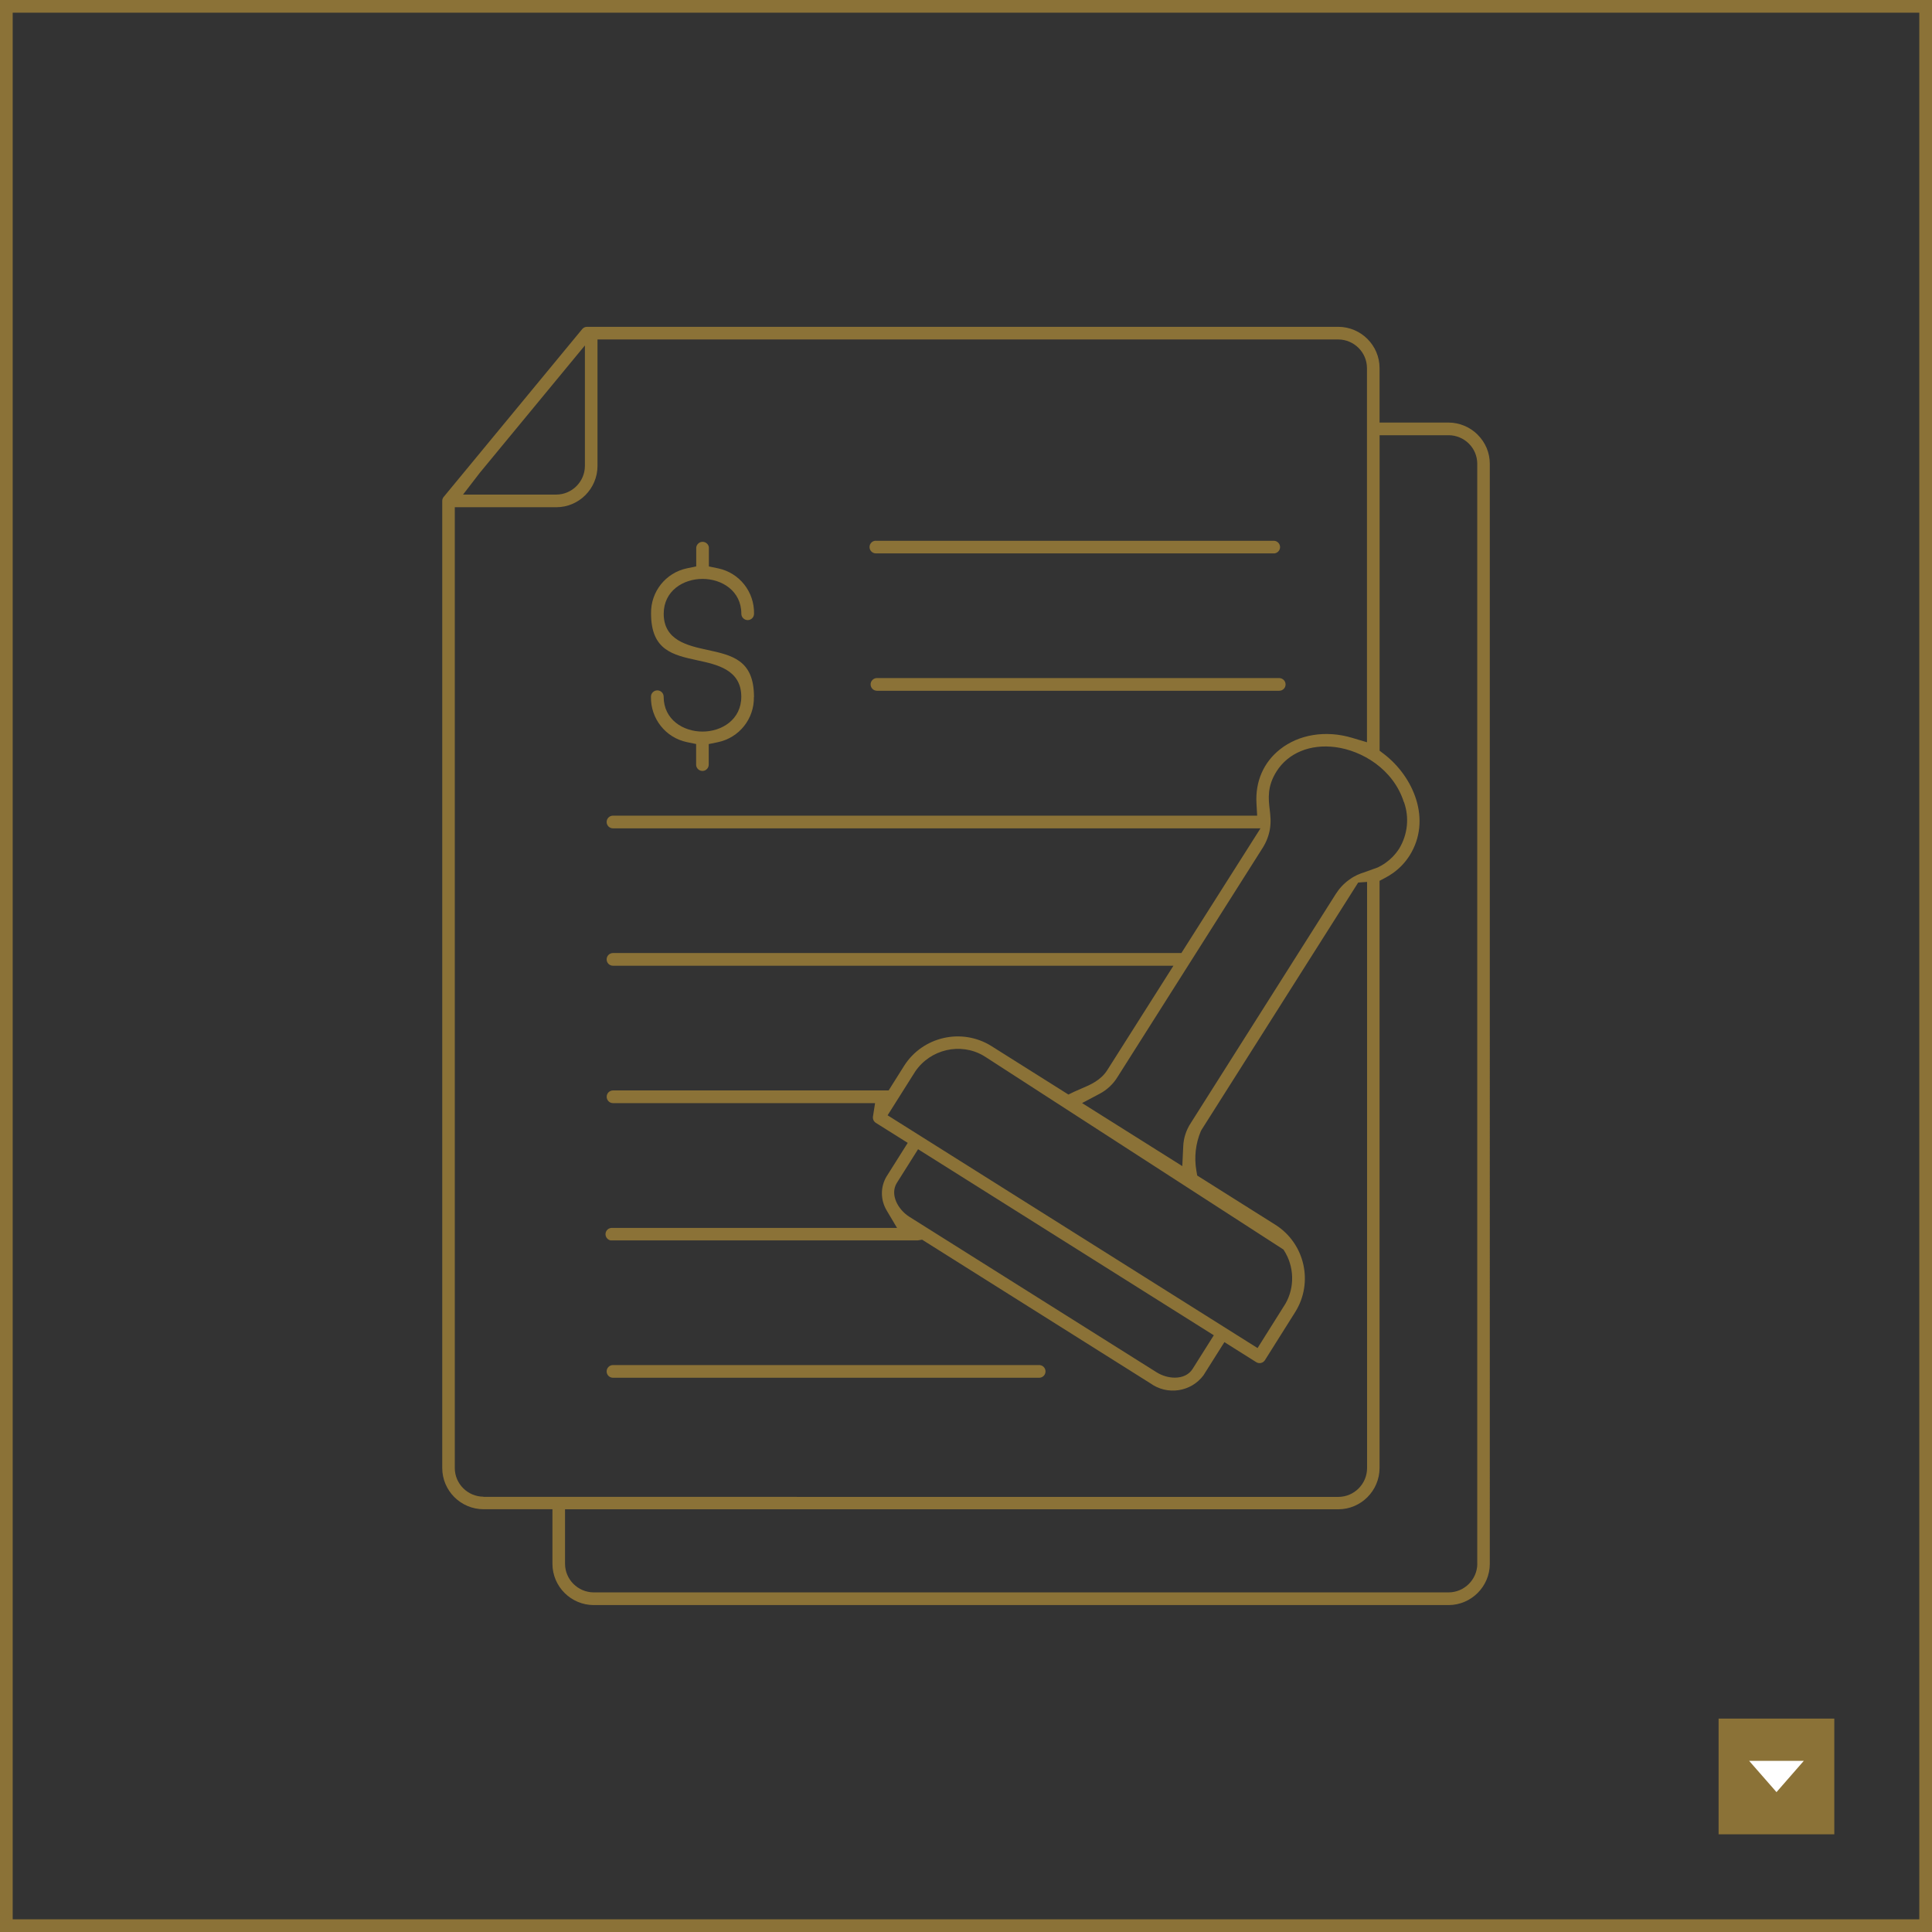 <?xml version="1.0" encoding="UTF-8"?><svg id="b" xmlns="http://www.w3.org/2000/svg" viewBox="0 0 395.71 395.71"><rect x="0" y="0" width="395.71" height="395.71" fill="#333333" stroke="none"/><defs><style>.d{fill:#8b7237;}.e{fill:#fff;}</style></defs><g id="c"><path class="d" d="M393.11,2.6v390.51H2.6V2.6h390.51M395.71,0H0v395.71h395.71V0h0Z"/><rect class="d" x="352.01" y="352.01" width="23.7" height="23.7" transform="translate(727.71 727.71) rotate(180)"/><polygon class="e" points="369.45 360.66 363.86 367.06 358.26 360.66 369.45 360.66"/><path class="d" d="M179.63,141.48h82.39c.71,0,1.3-.58,1.29-1.3,0-.71-.58-1.29-1.3-1.3h-82.39c-.35,0-.67.13-.92.38-.25.25-.38.57-.38.92,0,.72.58,1.3,1.3,1.3v.75s0,0,0,0h0v-.75Z"/><path class="d" d="M154.43,142.76c0-7.58-4.45-8.54-9.6-9.66-3.96-.86-8.89-1.93-8.89-7.39,0-4.69,4-7.14,7.95-7.14s7.95,2.45,7.95,7.14c0,.71.58,1.3,1.3,1.3s1.3-.58,1.3-1.3c.09-4.5-3-8.39-7.36-9.3l-1.89-.39v-3.92c-.05-.57-.57-1.08-1.21-1.12-.36-.02-.68.09-.94.32-.25.22-.41.53-.44.86v3.85s-1.89.39-1.89.39c-4.36.91-7.45,4.8-7.36,9.25,0,7.53,4.43,8.5,9.56,9.61,3.98.86,8.92,1.94,8.92,7.44,0,4.69-4,7.14-7.95,7.14s-7.95-2.45-7.95-7.14c0-.72-.58-1.3-1.3-1.3-.35,0-.67.14-.92.38-.25.25-.38.57-.38.92-.09,4.49,3,8.39,7.36,9.3l1.89.39v4.08c0,.11,0,.16,0,.22.02.35.18.66.44.89.26.23.59.34.94.32.34-.02.66-.18.88-.44.23-.26.34-.59.32-.94v-.12s0-4,0-4l1.89-.39c4.36-.91,7.45-4.8,7.36-9.25Z"/><path class="d" d="M212.84,279.59h-87.29c-.72,0-1.3.58-1.3,1.3s.58,1.3,1.3,1.3h87.29c.72,0,1.3-.58,1.3-1.3s-.58-1.3-1.3-1.3Z"/><path class="d" d="M179.39,110.75c-.32,0-.61.11-.85.32-.26.23-.42.54-.44.89-.02.35.09.68.32.94.23.26.55.42.89.44.05,0,.1,0,.15,0h.15s81.45,0,81.45,0c.27-.03.58-.18.8-.43.23-.26.34-.59.32-.94-.04-.62-.54-1.14-1.16-1.2h-81.64Z"/><path class="d" d="M302.66,89.04c-1.57-1.58-3.75-2.49-5.97-2.49h-14.13v-11.16c0-4.65-3.8-8.44-8.45-8.45H120.23c-.38,0-.74.17-.98.46l-28.27,34.25c-.27.28-.4.6-.4.92v198.11c0,4.65,3.8,8.43,8.45,8.44h14.12v11.19c.01,4.65,3.8,8.43,8.45,8.44h175.1c4.64-.01,8.43-3.8,8.44-8.45V95.01c0-2.26-.88-4.37-2.48-5.96ZM287.56,164.28c1.12,3.14.77,6.6-.96,9.5l-.14.21c-.7,1.06-1.59,1.97-2.63,2.71-.57.41-1.1.71-1.62.96l-2.74.99c-.99.31-1.91.65-3.14,1.54-1.1.79-2.02,1.78-2.74,2.92l-29.67,46.87c-.96,1.45-1.5,3.1-1.57,4.79l-.19,4.07-20.53-12.91,3.62-1.92c1.51-.8,2.78-2,3.67-3.47l29.69-46.87c.73-1.15,1.23-2.41,1.47-3.74.28-1.53.13-2.84-.02-4.11-.26-2.23-.55-4.75,1.41-7.84,2.39-3.77,6.88-5.62,12.02-4.96,5.43.7,11.87,4.46,14.05,11.27ZM181.8,228.43l5.67-8.99c3.11-4.54,9.22-5.95,13.92-3.24l.17.11c.08.05.14.09.2.12l.13.08,60.97,39.41.09.13c2.15,3.29,2.28,7.6.33,10.98l-.02.03-5.69,9.05-75.78-47.68ZM248.61,273.49l-4.35,6.9c-.73,1.15-2.02,1.78-3.64,1.78-1.26,0-2.62-.4-3.73-1.1l-50.62-31.84c-2.35-1.48-4.02-4.54-2.61-6.9l4.38-6.95.63.4,59.92,37.7ZM98.28,96.83l21.52-26.08v24.69c-.02,3.22-2.65,5.85-5.86,5.86h-19.1l3.44-4.47ZM99.01,306.55h0c-3.22-.02-5.85-2.64-5.86-5.85V103.89h20.79c4.65,0,8.43-3.8,8.44-8.45v-25.91h151.74c3.22.02,5.85,2.64,5.86,5.85v76.65l-3.05-.91c-5.36-1.6-10.88-.72-14.76,2.36-3.37,2.66-5.08,6.59-4.82,11.07l.14,2.51H125.55c-.72,0-1.3.58-1.3,1.3s.58,1.3,1.3,1.3h132.62l-16.2,25.54h-116.42c-.72,0-1.3.58-1.3,1.3s.58,1.3,1.3,1.3h114.79l-13.55,21.38c-1.34,2.1-3.47,3.01-5.35,3.8-.48.2-.96.41-1.43.63l-1.18.57-15.79-9.94c-6.04-3.77-14.05-1.95-17.86,4.06l-3.17,5.04h-56.45c-.72,0-1.3.58-1.3,1.3s.58,1.3,1.3,1.3h53.67l-.43,2.74c-.08.51.15,1.02.59,1.3l6.53,4.1-4.35,6.9c-1.26,2.12-1.25,4.78.03,6.93l2.13,3.59h-58.28c-.4-.03-.73.09-.99.31-.26.23-.42.55-.44.89-.02.35.09.68.32.94.2.22.45.37.73.42h.47s62.26,0,62.26,0c.05,0,.12,0,.19-.01l.88-.14.24.15,46.51,29.27c3.48,2.51,8.34,1.76,10.87-1.64l4.29-6.8,6.53,4.11c.59.37,1.39.19,1.77-.41l6.21-9.87c3.78-6.04,1.96-14.05-4.06-17.86l-16.02-10.09-.18-1.05c-.46-2.7-.15-5.46.9-7.99l.16-.31,32.09-50.66,1.82-.13v120.09c-.02,3.22-2.64,5.85-5.85,5.87H99.01ZM302.58,320.29c-.02,3.21-2.64,5.84-5.85,5.86H121.59c-3.22-.02-5.85-2.64-5.86-5.85v-11.17h158.39c4.64,0,8.43-3.8,8.44-8.45v-120.27l1.26-.67c.52-.28,1.04-.6,1.53-.95,1.34-.96,2.47-2.16,3.35-3.54,4.64-7.37.77-16.19-5.2-20.78l-.93-.71v-64.62h14.13c1.55,0,3.06.63,4.15,1.72,1.1,1.09,1.71,2.55,1.72,4.11v225.33Z"/></g></svg>